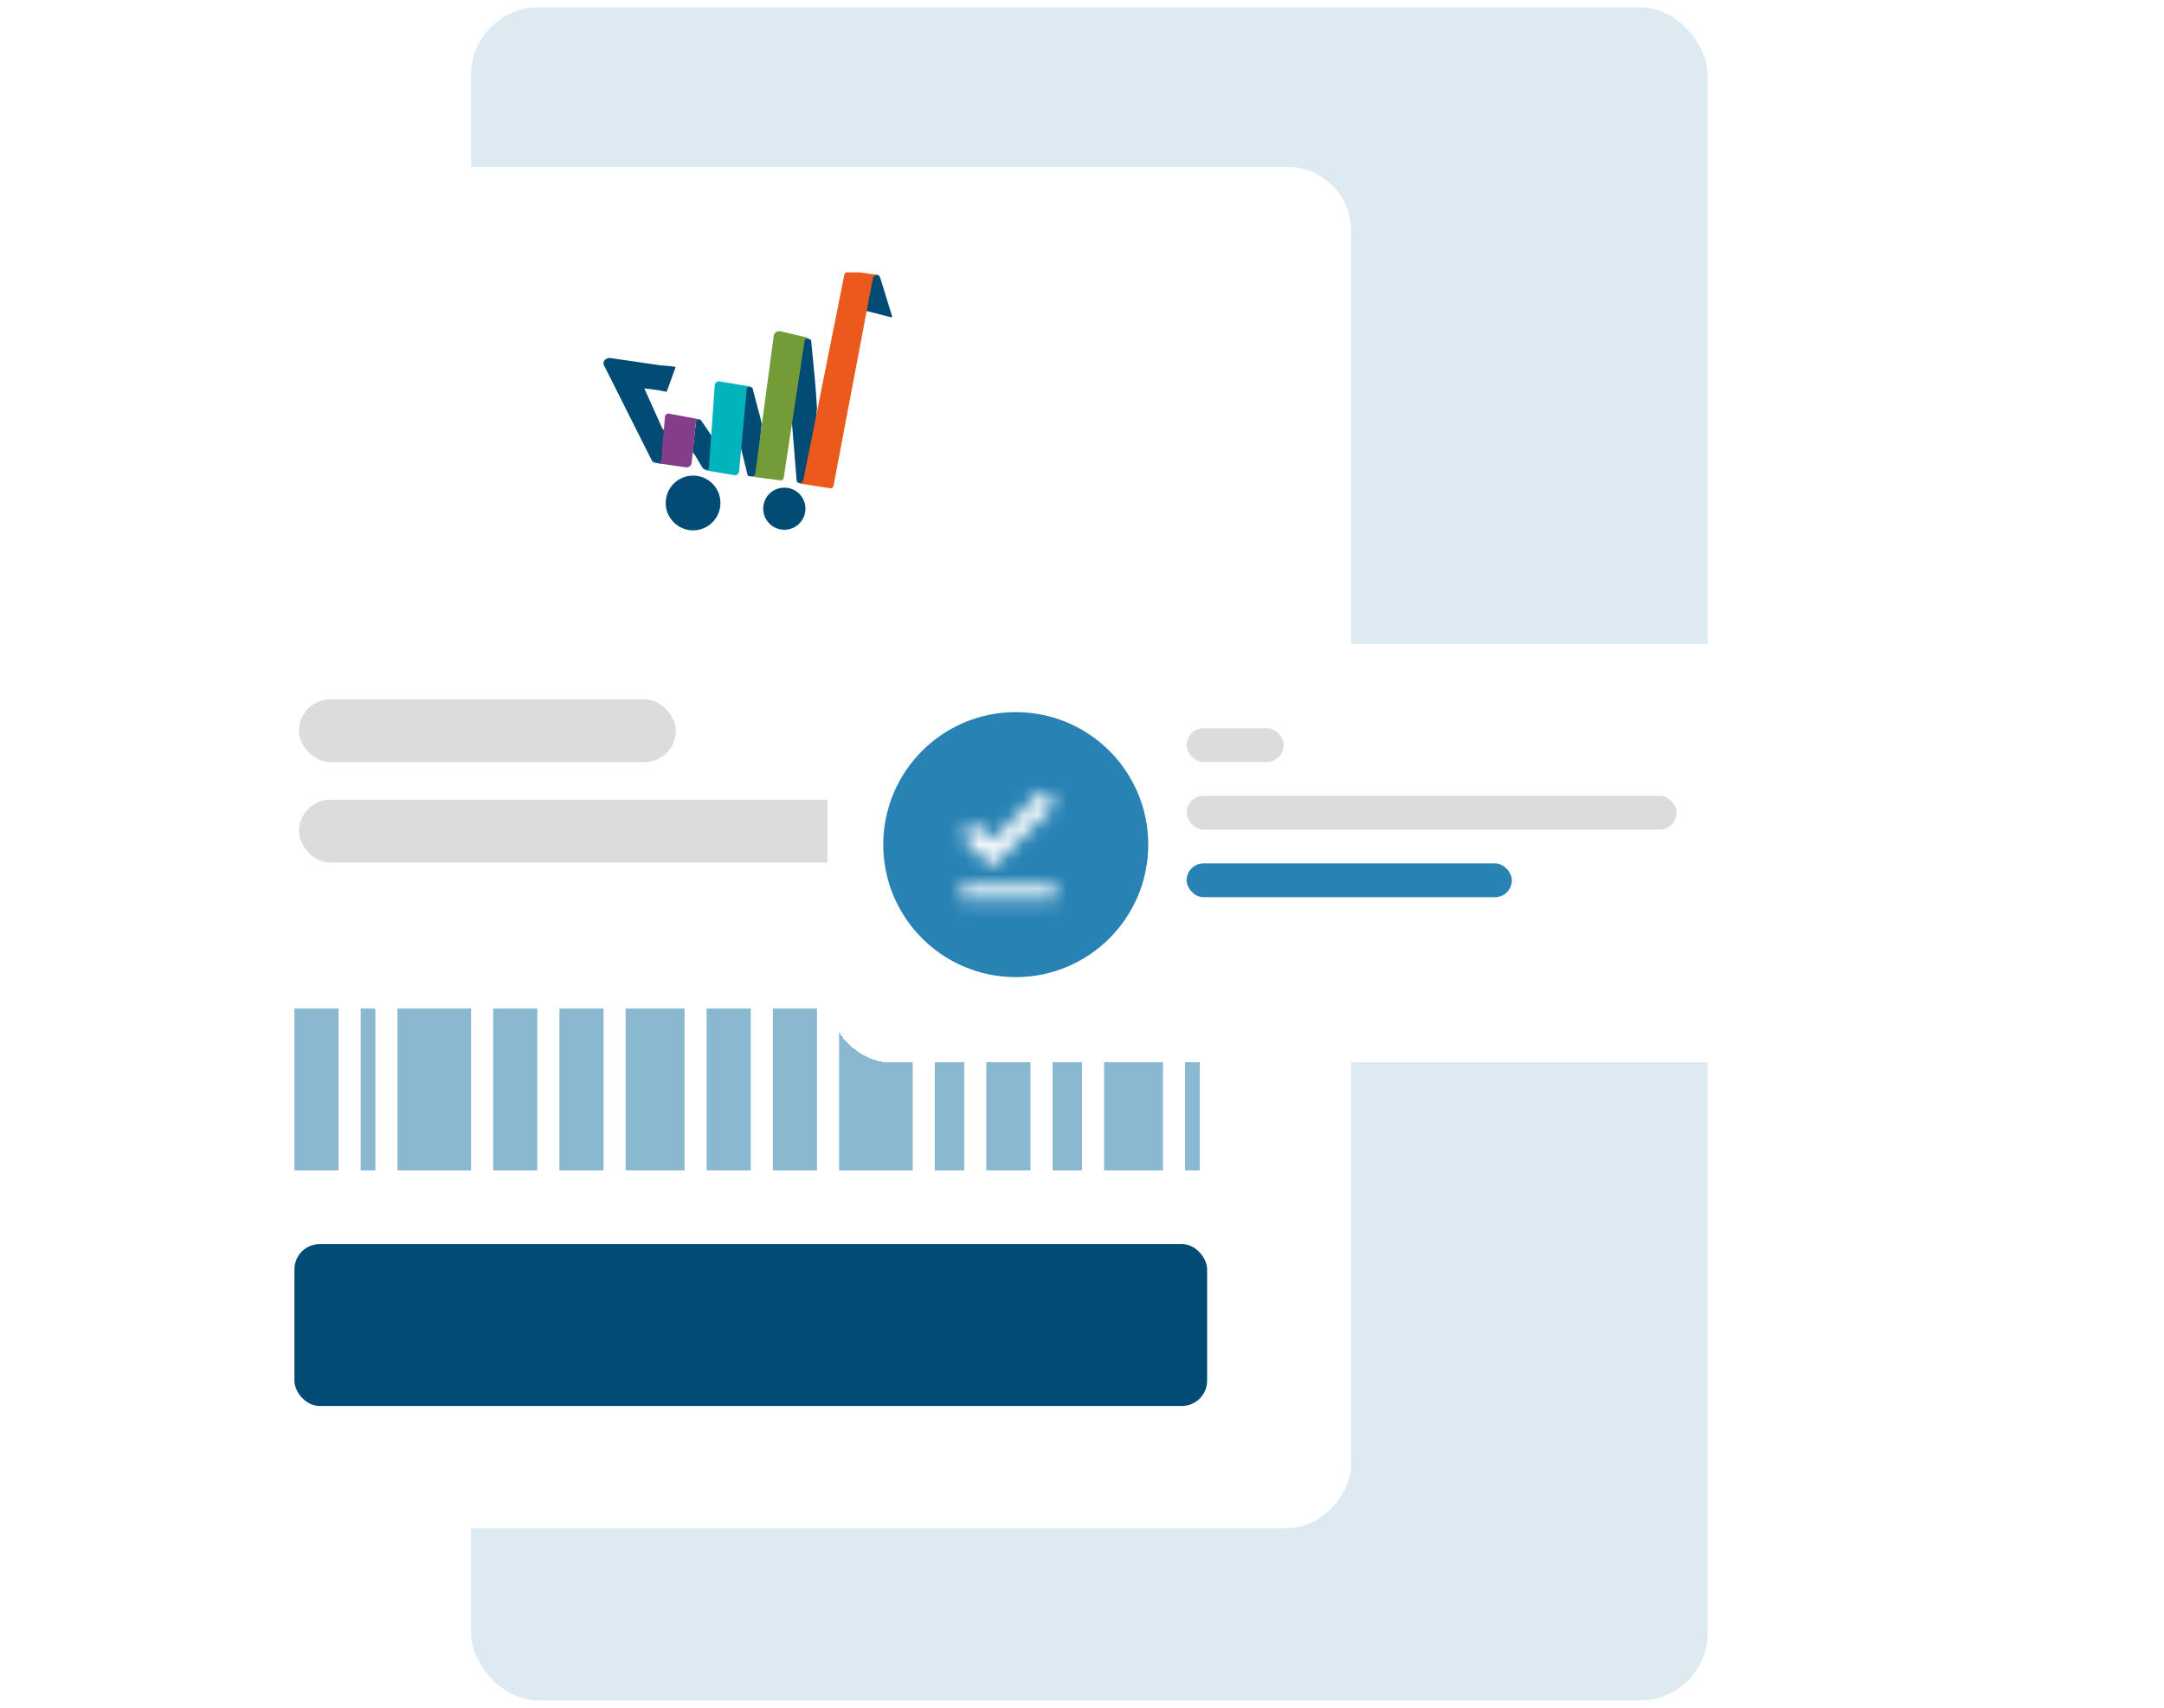 <svg width="147" height="116" viewBox="0 0 147 116" fill="none" xmlns="http://www.w3.org/2000/svg">
<rect x="32" y="0.5" width="84" height="115" rx="4.591" fill="#599ABE" fill-opacity="0.2"/>
<g filter="url(#filter0_d_4038_343284)">
<rect width="81.778" height="92.444" rx="4.304" transform="matrix(-1 0 0 1 91.777 11.344)" fill="white"/>
</g>
<g clip-path="url(#clip0_4038_343284)">
<path fill-rule="evenodd" clip-rule="evenodd" d="M60.525 21.549L58.733 21.091C58.644 21.068 58.602 20.901 58.622 20.812L58.85 19.718C58.85 19.71 58.853 19.704 58.855 19.695L59.019 18.795C59.044 18.715 59.259 18.636 59.338 18.643C59.603 18.666 59.72 18.625 59.813 18.93L60.525 21.239C60.567 21.372 60.661 21.583 60.525 21.549Z" fill="#014B74"/>
<path fill-rule="evenodd" clip-rule="evenodd" d="M50.794 32.31L50.344 30.483C50.259 30.068 50.227 28.56 50.294 28.352L50.691 26.324C50.76 26.26 50.909 26.195 51.115 26.349L51.53 27.927C51.545 27.959 51.754 28.753 51.741 28.791L51.431 32.139C51.322 32.408 50.908 32.375 50.794 32.31Z" fill="#014B74"/>
<path fill-rule="evenodd" clip-rule="evenodd" d="M54.121 32.688L53.802 28.803C53.718 28.597 54.064 25.282 54.13 25.075L54.526 23.049C54.589 22.986 54.895 22.938 55.097 23.09L55.337 25.577C55.352 25.613 55.51 27.71 55.495 27.745L55.097 32.528C54.989 32.801 54.235 32.958 54.121 32.688Z" fill="#014B74"/>
<path fill-rule="evenodd" clip-rule="evenodd" d="M56.413 33.165L54.368 32.85C54.262 32.837 54.532 32.791 54.572 32.604L57.35 18.683C57.376 18.543 57.498 18.448 57.636 18.456L58.5 18.511C58.718 18.533 58.878 18.581 59.086 18.602C59.263 18.616 59.566 18.649 59.583 18.671C59.603 18.685 59.452 18.712 59.418 18.734C59.348 18.778 59.299 18.846 59.289 18.93L56.617 33.019C56.599 33.112 56.508 33.176 56.413 33.165Z" fill="#EB591C"/>
<path fill-rule="evenodd" clip-rule="evenodd" d="M53.029 32.63L50.975 32.362L51.196 32.346C51.249 32.327 51.281 32.291 51.296 32.232L52.559 22.812C52.589 22.604 52.788 22.459 52.997 22.497L54.895 22.944L54.715 23.034C54.685 23.062 54.667 23.099 54.658 23.137L53.234 32.476C53.221 32.571 53.13 32.64 53.029 32.63Z" fill="#739C38"/>
<path fill-rule="evenodd" clip-rule="evenodd" d="M47.679 31.706L47.24 30.962C47.136 30.773 47.022 30.803 47.06 30.586L47.28 28.614C47.339 28.546 47.386 28.41 47.609 28.531L48.27 29.499C48.292 29.529 48.519 29.882 48.515 29.916L48.223 31.756C48.151 32.029 47.821 31.955 47.679 31.706Z" fill="#014B74"/>
<path fill-rule="evenodd" clip-rule="evenodd" d="M49.892 32.277L47.927 31.944L48.151 31.85L48.553 26.165C48.567 25.999 48.721 25.885 48.88 25.906L50.962 26.257L50.733 26.346L50.206 32.015C50.192 32.181 50.049 32.298 49.892 32.277Z" fill="#00B3BD"/>
<path fill-rule="evenodd" clip-rule="evenodd" d="M44.294 31.309L40.991 24.738C40.903 24.552 41.209 24.293 41.411 24.312L44.9 24.82C45.069 24.838 45.602 24.855 45.898 24.927L45.288 26.611C44.962 26.565 44.861 26.519 44.737 26.503L43.768 26.381L44.971 29.059C45 29.115 45.353 29.503 45.336 29.563L46.131 31.578C45.477 31.494 44.399 31.536 44.294 31.309Z" fill="#014B74"/>
<path fill-rule="evenodd" clip-rule="evenodd" d="M46.599 31.742L44.704 31.47L44.877 31.367C44.9 31.357 44.916 31.327 44.916 31.303L45.17 28.3C45.187 28.17 45.304 28.076 45.439 28.093L47.517 28.484L47.335 28.554C47.296 28.589 47.26 28.729 47.26 28.781L46.982 31.435C46.965 31.626 46.79 31.763 46.599 31.742Z" fill="#853D8A"/>
<path fill-rule="evenodd" clip-rule="evenodd" d="M45.221 34.164C45.221 33.136 46.056 32.304 47.083 32.304C48.108 32.304 48.939 33.136 48.939 34.164C48.939 35.191 48.108 36.023 47.083 36.023C46.056 36.023 45.221 35.191 45.221 34.164Z" fill="#014B74"/>
<path fill-rule="evenodd" clip-rule="evenodd" d="M51.845 34.55C51.845 33.758 52.488 33.122 53.279 33.122C54.073 33.122 54.713 33.758 54.713 34.55C54.713 35.346 54.073 35.982 53.279 35.982C52.488 35.982 51.845 35.346 51.845 34.55Z" fill="#014B74"/>
</g>
<rect x="20" y="84.5" width="62" height="11" rx="1.721" fill="#014B74"/>
<rect x="20.311" y="47.5" width="25.6" height="4.267" rx="2.133" fill="#DCDCDE"/>
<g opacity="0.7">
<rect x="20" y="68.5" width="3" height="11" fill="#599ABE"/>
<rect x="24.5" y="68.5" width="1" height="11" fill="#599ABE"/>
<rect x="27" y="68.5" width="5" height="11" fill="#599ABE"/>
<rect x="33.5" y="68.5" width="3" height="11" fill="#599ABE"/>
<rect x="38" y="68.5" width="3" height="11" fill="#599ABE"/>
<rect x="42.5" y="68.5" width="4" height="11" fill="#599ABE"/>
<rect x="48" y="68.5" width="3" height="11" fill="#599ABE"/>
<rect x="52.5" y="68.5" width="3" height="11" fill="#599ABE"/>
<rect x="57" y="68.5" width="5" height="11" fill="#599ABE"/>
<rect x="63.5" y="68.5" width="2" height="11" fill="#599ABE"/>
<rect x="67" y="68.5" width="3" height="11" fill="#599ABE"/>
<rect x="71.5" y="68.5" width="2" height="11" fill="#599ABE"/>
<rect x="75" y="68.5" width="4" height="11" fill="#599ABE"/>
<rect x="80.5" y="68.5" width="1" height="11" fill="#599ABE"/>
</g>
<rect x="20.311" y="54.32" width="61.156" height="4.267" rx="2.133" fill="#DCDCDE"/>
<g filter="url(#filter1_d_4038_343284)">
<rect x="56.222" y="40.855" width="81.422" height="28.444" rx="4.304" fill="white" shape-rendering="crispEdges"/>
<rect x="80.608" y="46.594" width="6.599" height="2.295" rx="1.148" fill="#DCDCDE"/>
<rect x="80.608" y="51.184" width="33.281" height="2.295" rx="1.148" fill="#DCDCDE"/>
<rect x="80.608" y="55.775" width="22.092" height="2.295" rx="1.148" fill="#2882B4"/>
<circle cx="69" cy="54.5" r="9" fill="#2882B4"/>
<mask id="mask0_4038_343284" style="mask-type:luminance" maskUnits="userSpaceOnUse" x="65" y="50" width="7" height="9">
<path fill-rule="evenodd" clip-rule="evenodd" d="M65.292 53.905L67.4 56.013L71.709 51.751L70.792 50.834L67.4 54.226L66.209 53.034L65.292 53.905ZM71.709 57.251H65.292V58.167H71.709V57.251Z" fill="white"/>
</mask>
<g mask="url(#mask0_4038_343284)">
<rect x="63" y="49" width="11" height="11" fill="white"/>
</g>
</g>
<defs>
<filter id="filter0_d_4038_343284" x="0.819" y="2.163" width="100.139" height="110.807" filterUnits="userSpaceOnUse" color-interpolation-filters="sRGB">
<feFlood flood-opacity="0" result="BackgroundImageFix"/>
<feColorMatrix in="SourceAlpha" type="matrix" values="0 0 0 0 0 0 0 0 0 0 0 0 0 0 0 0 0 0 127 0" result="hardAlpha"/>
<feOffset/>
<feGaussianBlur stdDeviation="4.591"/>
<feColorMatrix type="matrix" values="0 0 0 0 0 0 0 0 0 0 0 0 0 0 0 0 0 0 0.1 0"/>
<feBlend mode="normal" in2="BackgroundImageFix" result="effect1_dropShadow_4038_343284"/>
<feBlend mode="normal" in="SourceGraphic" in2="effect1_dropShadow_4038_343284" result="shape"/>
</filter>
<filter id="filter1_d_4038_343284" x="47.041" y="34.544" width="99.784" height="46.807" filterUnits="userSpaceOnUse" color-interpolation-filters="sRGB">
<feFlood flood-opacity="0" result="BackgroundImageFix"/>
<feColorMatrix in="SourceAlpha" type="matrix" values="0 0 0 0 0 0 0 0 0 0 0 0 0 0 0 0 0 0 127 0" result="hardAlpha"/>
<feOffset dy="2.869"/>
<feGaussianBlur stdDeviation="4.591"/>
<feComposite in2="hardAlpha" operator="out"/>
<feColorMatrix type="matrix" values="0 0 0 0 0 0 0 0 0 0 0 0 0 0 0 0 0 0 0.1 0"/>
<feBlend mode="normal" in2="BackgroundImageFix" result="effect1_dropShadow_4038_343284"/>
<feBlend mode="normal" in="SourceGraphic" in2="effect1_dropShadow_4038_343284" result="shape"/>
</filter>
<clipPath id="clip0_4038_343284">
<rect width="20.498" height="17.544" fill="white" transform="translate(41 18.5)"/>
</clipPath>
</defs>
</svg>
